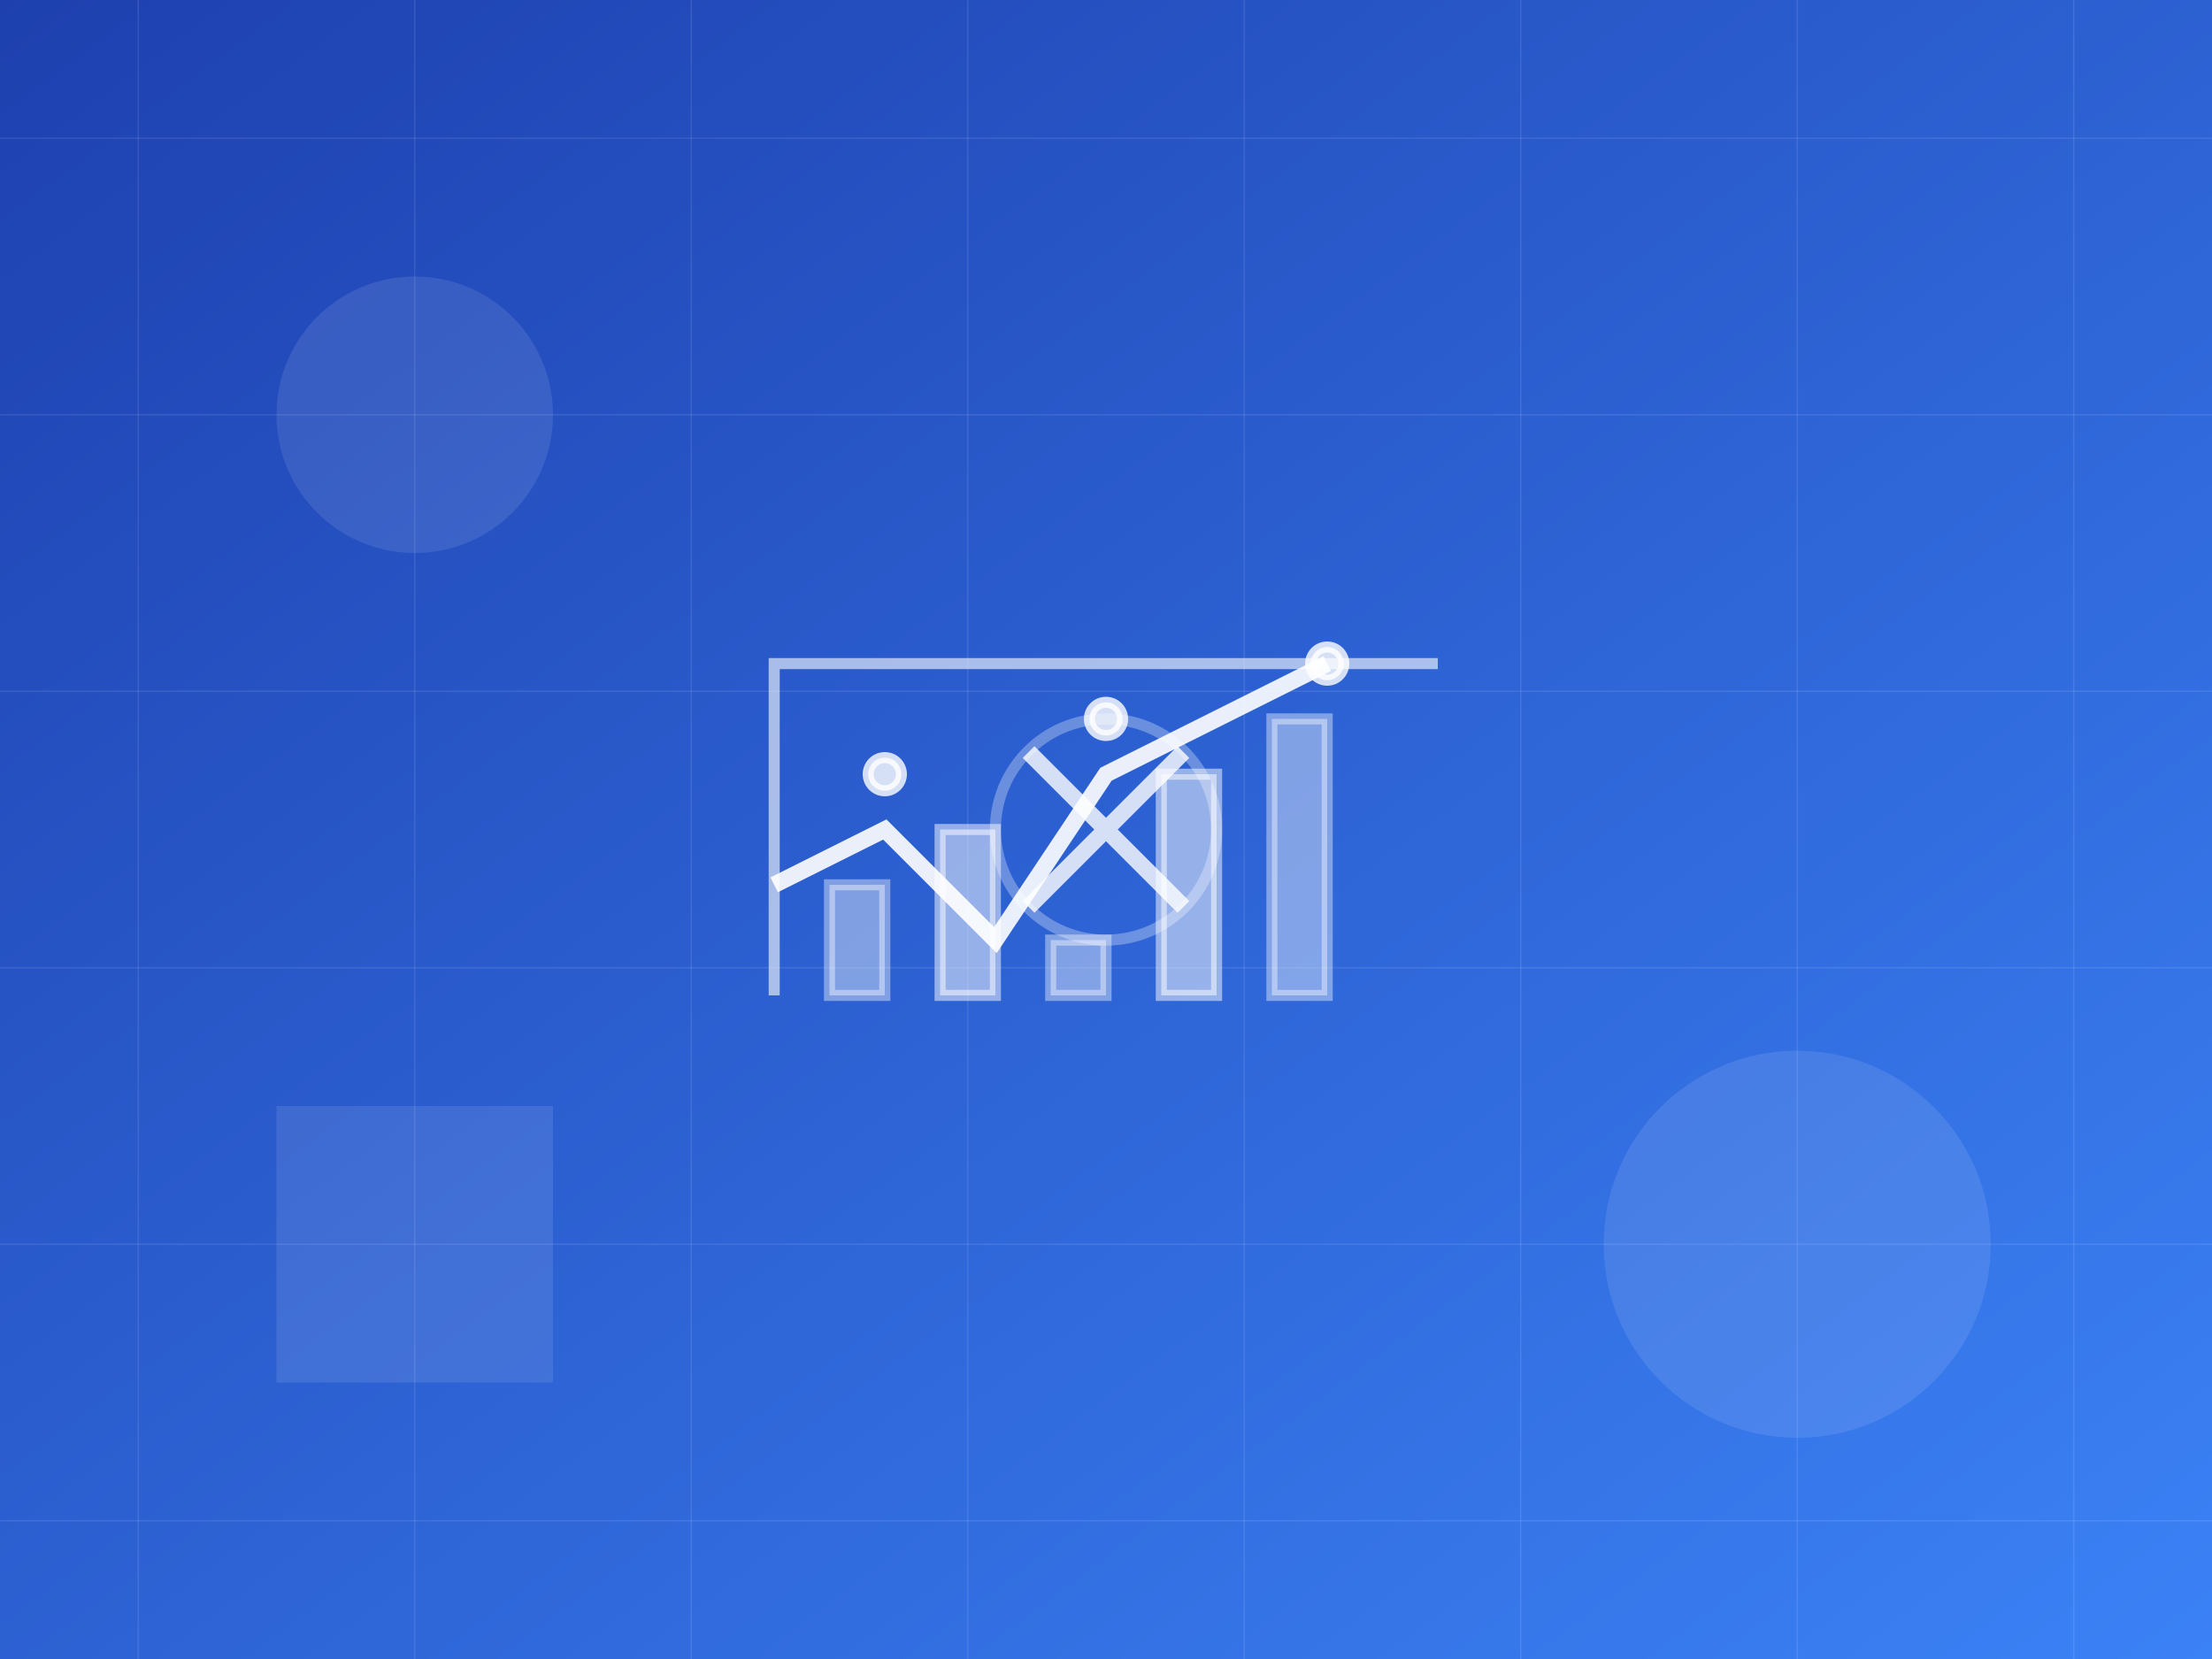 <?xml version="1.0" encoding="UTF-8"?>
<svg width="800" height="600" viewBox="0 0 800 600" xmlns="http://www.w3.org/2000/svg">
  <rect x="0" y="0" width="800" height="600" fill="#333333" stroke="none"/>
  <defs>
    <linearGradient id="bgGradient" x1="0%" y1="0%" x2="100%" y2="100%">
      <stop offset="0%" style="stop-color:#1E40AF;stop-opacity:1" />
      <stop offset="100%" style="stop-color:#3B82F6;stop-opacity:1" />
    </linearGradient>
  </defs>
  
  <!-- Background -->
  <rect width="800" height="600" fill="url(#bgGradient)" />
  
  <!-- Business Graphics -->
  <g transform="translate(400,300)" fill="none" stroke="white" stroke-width="4">
    <!-- Growth chart -->
    <path d="M-120,60 L-120,-60 L120,-60" opacity="0.6" />
    <path d="M-120,20 L-80,0 L-40,40 L0,-20 L40,-40 L80,-60" 
          stroke-width="6" opacity="0.9" fill="none" />
    
    <!-- Strategy elements -->
    <circle cx="0" cy="0" r="40" opacity="0.3" />
    <path d="M-28,28 L28,-28 M-28,-28 L28,28" stroke-width="6" opacity="0.8" />
    
    <!-- Business metrics -->
    <rect x="-100" y="20" width="20" height="40" fill="white" opacity="0.4" />
    <rect x="-60" y="0" width="20" height="60" fill="white" opacity="0.5" />
    <rect x="-20" y="40" width="20" height="20" fill="white" opacity="0.4" />
    <rect x="20" y="-20" width="20" height="80" fill="white" opacity="0.5" />
    <rect x="60" y="-40" width="20" height="100" fill="white" opacity="0.4" />
    
    <!-- Connection points -->
    <circle cx="-80" cy="-20" r="6" fill="white" opacity="0.8" />
    <circle cx="0" cy="-40" r="6" fill="white" opacity="0.8" />
    <circle cx="80" cy="-60" r="6" fill="white" opacity="0.8" />
  </g>
  
  <!-- Decorative elements -->
  <g fill="white" opacity="0.1">
    <circle cx="150" cy="150" r="50" />
    <circle cx="650" cy="450" r="70" />
    <rect x="100" y="400" width="100" height="100" />
  </g>
  
  <!-- Grid pattern -->
  <path d="M0 50 L800 50 M0 150 L800 150 M0 250 L800 250 M0 350 L800 350 M0 450 L800 450 M0 550 L800 550" 
        stroke="white" stroke-width="0.5" opacity="0.1" />
  <path d="M50 0 L50 600 M150 0 L150 600 M250 0 L250 600 M350 0 L350 600 M450 0 L450 600 M550 0 L550 600 M650 0 L650 600 M750 0 L750 600" 
        stroke="white" stroke-width="0.5" opacity="0.1" />
</svg> 